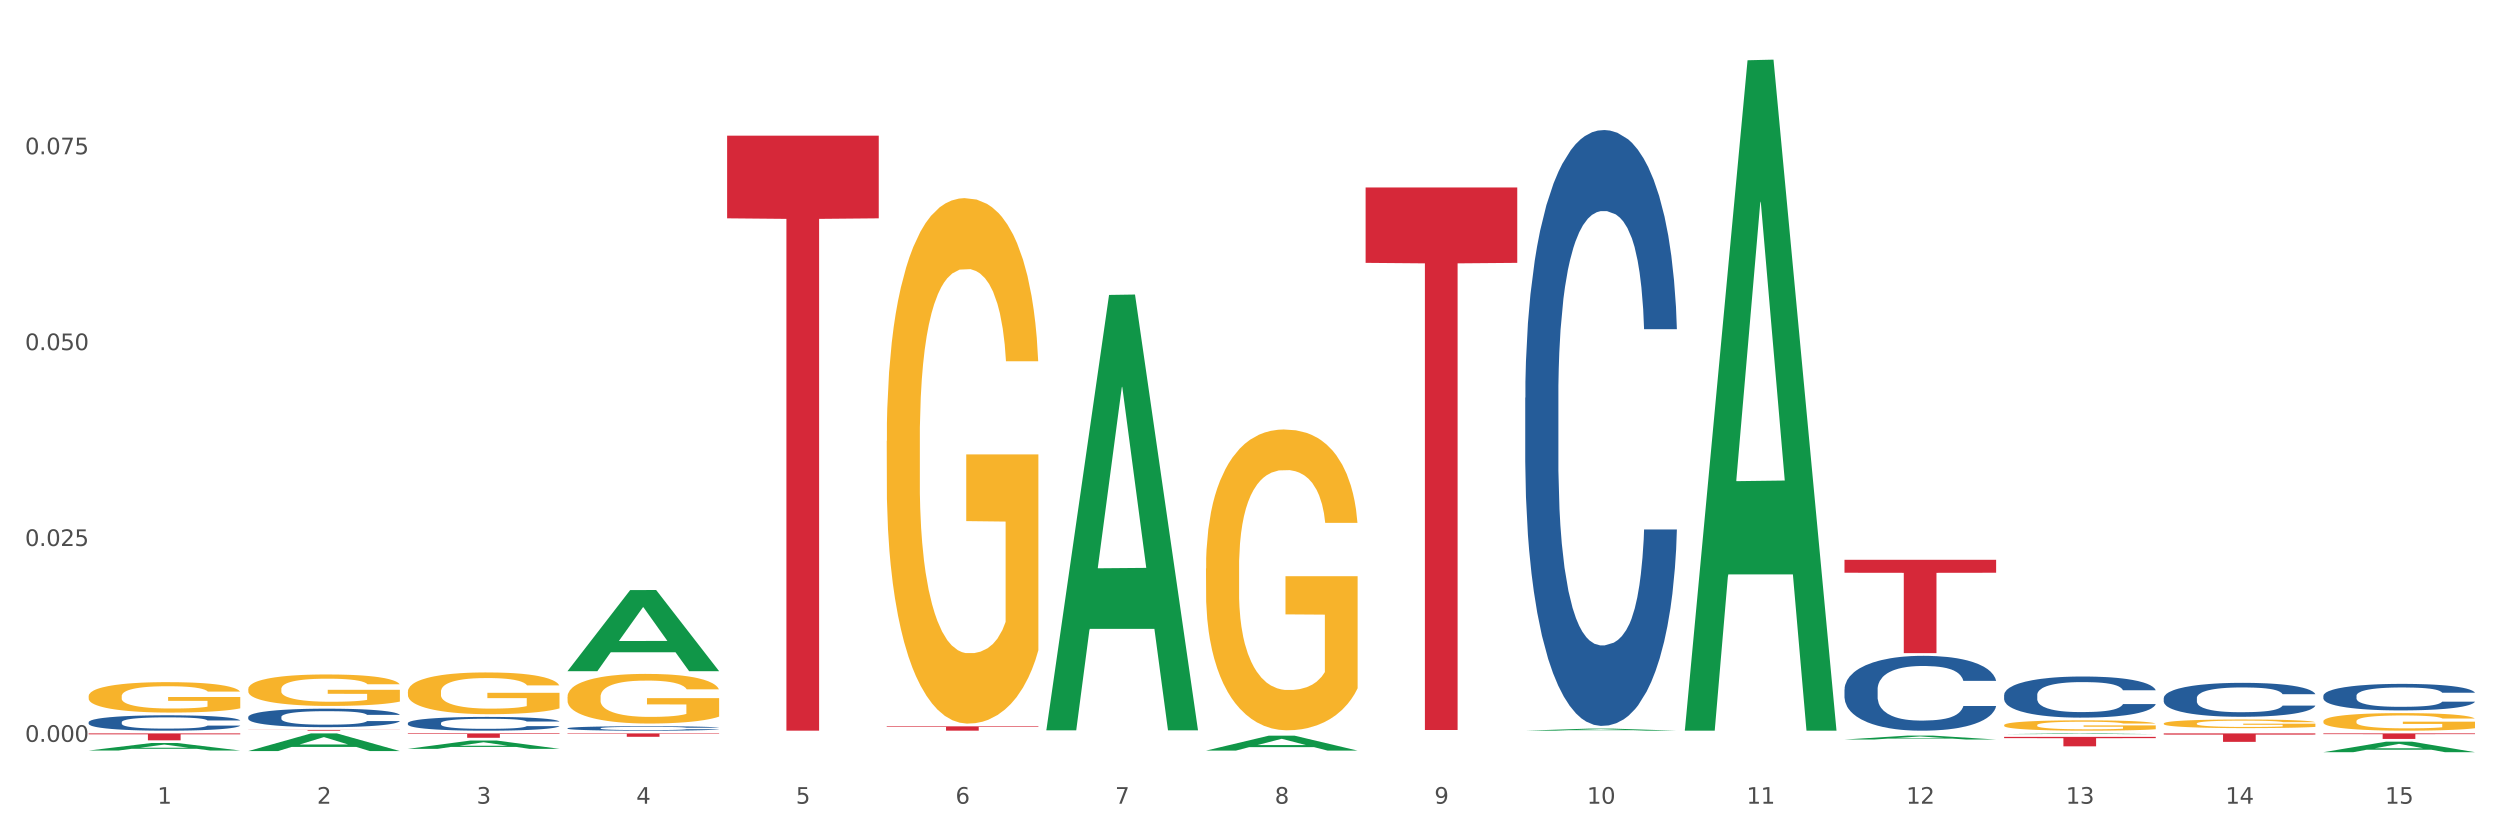 <?xml version="1.0" encoding="utf-8" standalone="no"?>
<!DOCTYPE svg PUBLIC "-//W3C//DTD SVG 1.1//EN"
  "http://www.w3.org/Graphics/SVG/1.1/DTD/svg11.dtd">
<svg xmlns:xlink="http://www.w3.org/1999/xlink" width="1080pt" height="360pt" viewBox="0 0 1080 360" xmlns="http://www.w3.org/2000/svg" version="1.1">
 <rect x="0" y="0" width="1080" height="360" fill="#333333" stroke="none"/>
 <defs>
  <style type="text/css">*{stroke-linejoin: round; stroke-linecap: butt}</style>
 </defs>
 <g id="figure_1">
  <g id="patch_1">
   <path d="M 0 360 
L 1080 360 
L 1080 0 
L 0 0 
z
" style="fill: #ffffff; stroke: #ffffff; stroke-linejoin: miter"/>
  </g>
  <g id="axes_1">
   <g id="matplotlib.axis_1">
    <g id="xtick_1">
     <g id="text_1">
      <!-- 1 -->
      <g style="fill: #4d4d4d" transform="translate(67.984 347.204) scale(0.096 -0.096)">
       <defs>
        <path id="DejaVuSans-31" d="M 794 531 
L 1825 531 
L 1825 4091 
L 703 3866 
L 703 4441 
L 1819 4666 
L 2450 4666 
L 2450 531 
L 3481 531 
L 3481 0 
L 794 0 
L 794 531 
z
" transform="scale(0.016)"/>
       </defs>
       <use xlink:href="#DejaVuSans-31"/>
      </g>
     </g>
    </g>
    <g id="xtick_2">
     <g id="text_2">
      <!-- 2 -->
      <g style="fill: #4d4d4d" transform="translate(136.942 347.204) scale(0.096 -0.096)">
       <defs>
        <path id="DejaVuSans-32" d="M 1228 531 
L 3431 531 
L 3431 0 
L 469 0 
L 469 531 
Q 828 903 1448 1529 
Q 2069 2156 2228 2338 
Q 2531 2678 2651 2914 
Q 2772 3150 2772 3378 
Q 2772 3750 2511 3984 
Q 2250 4219 1831 4219 
Q 1534 4219 1204 4116 
Q 875 4013 500 3803 
L 500 4441 
Q 881 4594 1212 4672 
Q 1544 4750 1819 4750 
Q 2544 4750 2975 4387 
Q 3406 4025 3406 3419 
Q 3406 3131 3298 2873 
Q 3191 2616 2906 2266 
Q 2828 2175 2409 1742 
Q 1991 1309 1228 531 
z
" transform="scale(0.016)"/>
       </defs>
       <use xlink:href="#DejaVuSans-32"/>
      </g>
     </g>
    </g>
    <g id="xtick_3">
     <g id="text_3">
      <!-- 3 -->
      <g style="fill: #4d4d4d" transform="translate(205.899 347.204) scale(0.096 -0.096)">
       <defs>
        <path id="DejaVuSans-33" d="M 2597 2516 
Q 3050 2419 3304 2112 
Q 3559 1806 3559 1356 
Q 3559 666 3084 287 
Q 2609 -91 1734 -91 
Q 1441 -91 1130 -33 
Q 819 25 488 141 
L 488 750 
Q 750 597 1062 519 
Q 1375 441 1716 441 
Q 2309 441 2620 675 
Q 2931 909 2931 1356 
Q 2931 1769 2642 2001 
Q 2353 2234 1838 2234 
L 1294 2234 
L 1294 2753 
L 1863 2753 
Q 2328 2753 2575 2939 
Q 2822 3125 2822 3475 
Q 2822 3834 2567 4026 
Q 2313 4219 1838 4219 
Q 1578 4219 1281 4162 
Q 984 4106 628 3988 
L 628 4550 
Q 988 4650 1302 4700 
Q 1616 4750 1894 4750 
Q 2613 4750 3031 4423 
Q 3450 4097 3450 3541 
Q 3450 3153 3228 2886 
Q 3006 2619 2597 2516 
z
" transform="scale(0.016)"/>
       </defs>
       <use xlink:href="#DejaVuSans-33"/>
      </g>
     </g>
    </g>
    <g id="xtick_4">
     <g id="text_4">
      <!-- 4 -->
      <g style="fill: #4d4d4d" transform="translate(274.857 347.204) scale(0.096 -0.096)">
       <defs>
        <path id="DejaVuSans-34" d="M 2419 4116 
L 825 1625 
L 2419 1625 
L 2419 4116 
z
M 2253 4666 
L 3047 4666 
L 3047 1625 
L 3713 1625 
L 3713 1100 
L 3047 1100 
L 3047 0 
L 2419 0 
L 2419 1100 
L 313 1100 
L 313 1709 
L 2253 4666 
z
" transform="scale(0.016)"/>
       </defs>
       <use xlink:href="#DejaVuSans-34"/>
      </g>
     </g>
    </g>
    <g id="xtick_5">
     <g id="text_5">
      <!-- 5 -->
      <g style="fill: #4d4d4d" transform="translate(343.815 347.204) scale(0.096 -0.096)">
       <defs>
        <path id="DejaVuSans-35" d="M 691 4666 
L 3169 4666 
L 3169 4134 
L 1269 4134 
L 1269 2991 
Q 1406 3038 1543 3061 
Q 1681 3084 1819 3084 
Q 2600 3084 3056 2656 
Q 3513 2228 3513 1497 
Q 3513 744 3044 326 
Q 2575 -91 1722 -91 
Q 1428 -91 1123 -41 
Q 819 9 494 109 
L 494 744 
Q 775 591 1075 516 
Q 1375 441 1709 441 
Q 2250 441 2565 725 
Q 2881 1009 2881 1497 
Q 2881 1984 2565 2268 
Q 2250 2553 1709 2553 
Q 1456 2553 1204 2497 
Q 953 2441 691 2322 
L 691 4666 
z
" transform="scale(0.016)"/>
       </defs>
       <use xlink:href="#DejaVuSans-35"/>
      </g>
     </g>
    </g>
    <g id="xtick_6">
     <g id="text_6">
      <!-- 6 -->
      <g style="fill: #4d4d4d" transform="translate(412.772 347.204) scale(0.096 -0.096)">
       <defs>
        <path id="DejaVuSans-36" d="M 2113 2584 
Q 1688 2584 1439 2293 
Q 1191 2003 1191 1497 
Q 1191 994 1439 701 
Q 1688 409 2113 409 
Q 2538 409 2786 701 
Q 3034 994 3034 1497 
Q 3034 2003 2786 2293 
Q 2538 2584 2113 2584 
z
M 3366 4563 
L 3366 3988 
Q 3128 4100 2886 4159 
Q 2644 4219 2406 4219 
Q 1781 4219 1451 3797 
Q 1122 3375 1075 2522 
Q 1259 2794 1537 2939 
Q 1816 3084 2150 3084 
Q 2853 3084 3261 2657 
Q 3669 2231 3669 1497 
Q 3669 778 3244 343 
Q 2819 -91 2113 -91 
Q 1303 -91 875 529 
Q 447 1150 447 2328 
Q 447 3434 972 4092 
Q 1497 4750 2381 4750 
Q 2619 4750 2861 4703 
Q 3103 4656 3366 4563 
z
" transform="scale(0.016)"/>
       </defs>
       <use xlink:href="#DejaVuSans-36"/>
      </g>
     </g>
    </g>
    <g id="xtick_7">
     <g id="text_7">
      <!-- 7 -->
      <g style="fill: #4d4d4d" transform="translate(481.73 347.204) scale(0.096 -0.096)">
       <defs>
        <path id="DejaVuSans-37" d="M 525 4666 
L 3525 4666 
L 3525 4397 
L 1831 0 
L 1172 0 
L 2766 4134 
L 525 4134 
L 525 4666 
z
" transform="scale(0.016)"/>
       </defs>
       <use xlink:href="#DejaVuSans-37"/>
      </g>
     </g>
    </g>
    <g id="xtick_8">
     <g id="text_8">
      <!-- 8 -->
      <g style="fill: #4d4d4d" transform="translate(550.688 347.204) scale(0.096 -0.096)">
       <defs>
        <path id="DejaVuSans-38" d="M 2034 2216 
Q 1584 2216 1326 1975 
Q 1069 1734 1069 1313 
Q 1069 891 1326 650 
Q 1584 409 2034 409 
Q 2484 409 2743 651 
Q 3003 894 3003 1313 
Q 3003 1734 2745 1975 
Q 2488 2216 2034 2216 
z
M 1403 2484 
Q 997 2584 770 2862 
Q 544 3141 544 3541 
Q 544 4100 942 4425 
Q 1341 4750 2034 4750 
Q 2731 4750 3128 4425 
Q 3525 4100 3525 3541 
Q 3525 3141 3298 2862 
Q 3072 2584 2669 2484 
Q 3125 2378 3379 2068 
Q 3634 1759 3634 1313 
Q 3634 634 3220 271 
Q 2806 -91 2034 -91 
Q 1263 -91 848 271 
Q 434 634 434 1313 
Q 434 1759 690 2068 
Q 947 2378 1403 2484 
z
M 1172 3481 
Q 1172 3119 1398 2916 
Q 1625 2713 2034 2713 
Q 2441 2713 2670 2916 
Q 2900 3119 2900 3481 
Q 2900 3844 2670 4047 
Q 2441 4250 2034 4250 
Q 1625 4250 1398 4047 
Q 1172 3844 1172 3481 
z
" transform="scale(0.016)"/>
       </defs>
       <use xlink:href="#DejaVuSans-38"/>
      </g>
     </g>
    </g>
    <g id="xtick_9">
     <g id="text_9">
      <!-- 9 -->
      <g style="fill: #4d4d4d" transform="translate(619.645 347.204) scale(0.096 -0.096)">
       <defs>
        <path id="DejaVuSans-39" d="M 703 97 
L 703 672 
Q 941 559 1184 500 
Q 1428 441 1663 441 
Q 2288 441 2617 861 
Q 2947 1281 2994 2138 
Q 2813 1869 2534 1725 
Q 2256 1581 1919 1581 
Q 1219 1581 811 2004 
Q 403 2428 403 3163 
Q 403 3881 828 4315 
Q 1253 4750 1959 4750 
Q 2769 4750 3195 4129 
Q 3622 3509 3622 2328 
Q 3622 1225 3098 567 
Q 2575 -91 1691 -91 
Q 1453 -91 1209 -44 
Q 966 3 703 97 
z
M 1959 2075 
Q 2384 2075 2632 2365 
Q 2881 2656 2881 3163 
Q 2881 3666 2632 3958 
Q 2384 4250 1959 4250 
Q 1534 4250 1286 3958 
Q 1038 3666 1038 3163 
Q 1038 2656 1286 2365 
Q 1534 2075 1959 2075 
z
" transform="scale(0.016)"/>
       </defs>
       <use xlink:href="#DejaVuSans-39"/>
      </g>
     </g>
    </g>
    <g id="xtick_10">
     <g id="text_10">
      <!-- 10 -->
      <g style="fill: #4d4d4d" transform="translate(685.549 347.204) scale(0.096 -0.096)">
       <defs>
        <path id="DejaVuSans-30" d="M 2034 4250 
Q 1547 4250 1301 3770 
Q 1056 3291 1056 2328 
Q 1056 1369 1301 889 
Q 1547 409 2034 409 
Q 2525 409 2770 889 
Q 3016 1369 3016 2328 
Q 3016 3291 2770 3770 
Q 2525 4250 2034 4250 
z
M 2034 4750 
Q 2819 4750 3233 4129 
Q 3647 3509 3647 2328 
Q 3647 1150 3233 529 
Q 2819 -91 2034 -91 
Q 1250 -91 836 529 
Q 422 1150 422 2328 
Q 422 3509 836 4129 
Q 1250 4750 2034 4750 
z
" transform="scale(0.016)"/>
       </defs>
       <use xlink:href="#DejaVuSans-31"/>
       <use xlink:href="#DejaVuSans-30" transform="translate(63.623 0)"/>
      </g>
     </g>
    </g>
    <g id="xtick_11">
     <g id="text_11">
      <!-- 11 -->
      <g style="fill: #4d4d4d" transform="translate(754.506 347.204) scale(0.096 -0.096)">
       <use xlink:href="#DejaVuSans-31"/>
       <use xlink:href="#DejaVuSans-31" transform="translate(63.623 0)"/>
      </g>
     </g>
    </g>
    <g id="xtick_12">
     <g id="text_12">
      <!-- 12 -->
      <g style="fill: #4d4d4d" transform="translate(823.464 347.204) scale(0.096 -0.096)">
       <use xlink:href="#DejaVuSans-31"/>
       <use xlink:href="#DejaVuSans-32" transform="translate(63.623 0)"/>
      </g>
     </g>
    </g>
    <g id="xtick_13">
     <g id="text_13">
      <!-- 13 -->
      <g style="fill: #4d4d4d" transform="translate(892.422 347.204) scale(0.096 -0.096)">
       <use xlink:href="#DejaVuSans-31"/>
       <use xlink:href="#DejaVuSans-33" transform="translate(63.623 0)"/>
      </g>
     </g>
    </g>
    <g id="xtick_14">
     <g id="text_14">
      <!-- 14 -->
      <g style="fill: #4d4d4d" transform="translate(961.379 347.204) scale(0.096 -0.096)">
       <use xlink:href="#DejaVuSans-31"/>
       <use xlink:href="#DejaVuSans-34" transform="translate(63.623 0)"/>
      </g>
     </g>
    </g>
    <g id="xtick_15">
     <g id="text_15">
      <!-- 15 -->
      <g style="fill: #4d4d4d" transform="translate(1030.337 347.204) scale(0.096 -0.096)">
       <use xlink:href="#DejaVuSans-31"/>
       <use xlink:href="#DejaVuSans-35" transform="translate(63.623 0)"/>
      </g>
     </g>
    </g>
    <g id="xtick_16"/>
    <g id="xtick_17"/>
    <g id="xtick_18"/>
    <g id="xtick_19"/>
    <g id="xtick_20"/>
    <g id="xtick_21"/>
    <g id="xtick_22"/>
    <g id="xtick_23"/>
    <g id="xtick_24"/>
    <g id="xtick_25"/>
    <g id="xtick_26"/>
    <g id="xtick_27"/>
    <g id="xtick_28"/>
    <g id="xtick_29"/>
   </g>
   <g id="matplotlib.axis_2">
    <g id="ytick_1">
     <g id="text_16">
      <!-- 0.000 -->
      <g style="fill: #4d4d4d" transform="translate(10.8 320.472) scale(0.096 -0.096)">
       <defs>
        <path id="DejaVuSans-2e" d="M 684 794 
L 1344 794 
L 1344 0 
L 684 0 
L 684 794 
z
" transform="scale(0.016)"/>
       </defs>
       <use xlink:href="#DejaVuSans-30"/>
       <use xlink:href="#DejaVuSans-2e" transform="translate(63.623 0)"/>
       <use xlink:href="#DejaVuSans-30" transform="translate(95.41 0)"/>
       <use xlink:href="#DejaVuSans-30" transform="translate(159.033 0)"/>
       <use xlink:href="#DejaVuSans-30" transform="translate(222.656 0)"/>
      </g>
     </g>
    </g>
    <g id="ytick_2">
     <g id="text_17">
      <!-- 0.025 -->
      <g style="fill: #4d4d4d" transform="translate(10.8 235.864) scale(0.096 -0.096)">
       <use xlink:href="#DejaVuSans-30"/>
       <use xlink:href="#DejaVuSans-2e" transform="translate(63.623 0)"/>
       <use xlink:href="#DejaVuSans-30" transform="translate(95.41 0)"/>
       <use xlink:href="#DejaVuSans-32" transform="translate(159.033 0)"/>
       <use xlink:href="#DejaVuSans-35" transform="translate(222.656 0)"/>
      </g>
     </g>
    </g>
    <g id="ytick_3">
     <g id="text_18">
      <!-- 0.050 -->
      <g style="fill: #4d4d4d" transform="translate(10.8 151.256) scale(0.096 -0.096)">
       <use xlink:href="#DejaVuSans-30"/>
       <use xlink:href="#DejaVuSans-2e" transform="translate(63.623 0)"/>
       <use xlink:href="#DejaVuSans-30" transform="translate(95.41 0)"/>
       <use xlink:href="#DejaVuSans-35" transform="translate(159.033 0)"/>
       <use xlink:href="#DejaVuSans-30" transform="translate(222.656 0)"/>
      </g>
     </g>
    </g>
    <g id="ytick_4">
     <g id="text_19">
      <!-- 0.075 -->
      <g style="fill: #4d4d4d" transform="translate(10.8 66.648) scale(0.096 -0.096)">
       <use xlink:href="#DejaVuSans-30"/>
       <use xlink:href="#DejaVuSans-2e" transform="translate(63.623 0)"/>
       <use xlink:href="#DejaVuSans-30" transform="translate(95.41 0)"/>
       <use xlink:href="#DejaVuSans-37" transform="translate(159.033 0)"/>
       <use xlink:href="#DejaVuSans-35" transform="translate(222.656 0)"/>
      </g>
     </g>
    </g>
    <g id="ytick_5"/>
    <g id="ytick_6"/>
    <g id="ytick_7"/>
    <g id="ytick_8"/>
   </g>
   <g id="PolyCollection_1">
    <path d="M 38.283 324.225 
L 38.351 324.222 
L 65.365 320.977 
L 76.576 320.974 
L 103.793 324.231 
L 90.826 324.231 
L 84.95 323.472 
L 57.058 323.472 
L 56.855 323.485 
L 51.182 324.231 
L 38.283 324.231 
L 38.283 324.225 
L 60.57 323.02 
L 81.438 323.017 
L 71.105 321.668 
L 70.97 321.662 
L 70.835 321.671 
L 60.502 323.017 
L 60.57 323.02 
L 38.283 324.225 
z
" clip-path="url(#p18d61ad219)" style="fill: #109648"/>
    <path d="M 107.241 324.453 
L 107.308 324.446 
L 134.323 316.831 
L 145.533 316.824 
L 172.75 324.467 
L 159.784 324.467 
L 153.908 322.688 
L 126.016 322.688 
L 125.813 322.716 
L 120.14 324.467 
L 107.241 324.467 
L 107.241 324.453 
L 129.527 321.625 
L 150.396 321.618 
L 140.063 318.453 
L 139.928 318.439 
L 139.793 318.461 
L 129.46 321.618 
L 129.527 321.625 
L 107.241 324.453 
z
" clip-path="url(#p18d61ad219)" style="fill: #109648"/>
    <path d="M 176.198 323.496 
L 176.266 323.493 
L 203.28 319.905 
L 214.491 319.902 
L 241.708 323.503 
L 228.741 323.503 
L 222.866 322.664 
L 194.973 322.664 
L 194.771 322.678 
L 189.098 323.503 
L 176.198 323.503 
L 176.198 323.496 
L 198.485 322.164 
L 219.354 322.161 
L 209.021 320.669 
L 208.886 320.663 
L 208.751 320.673 
L 198.418 322.161 
L 198.485 322.164 
L 176.198 323.496 
z
" clip-path="url(#p18d61ad219)" style="fill: #109648"/>
    <path d="M 245.156 289.892 
L 245.224 289.859 
L 272.238 254.915 
L 283.449 254.882 
L 310.666 289.958 
L 297.699 289.958 
L 291.823 281.79 
L 263.931 281.79 
L 263.728 281.922 
L 258.055 289.958 
L 245.156 289.958 
L 245.156 289.892 
L 267.443 276.916 
L 288.311 276.883 
L 277.978 262.358 
L 277.843 262.292 
L 277.708 262.391 
L 267.375 276.883 
L 267.443 276.916 
L 245.156 289.892 
z
" clip-path="url(#p18d61ad219)" style="fill: #109648"/>
    <path d="M 452.029 315.149 
L 452.096 314.972 
L 479.111 127.411 
L 490.322 127.235 
L 517.539 315.502 
L 504.572 315.502 
L 498.696 271.661 
L 470.804 271.661 
L 470.601 272.369 
L 464.928 315.502 
L 452.029 315.502 
L 452.029 315.149 
L 474.316 245.498 
L 495.184 245.322 
L 484.851 167.363 
L 484.716 167.009 
L 484.581 167.54 
L 474.248 245.322 
L 474.316 245.498 
L 452.029 315.149 
z
" clip-path="url(#p18d61ad219)" style="fill: #109648"/>
    <path d="M 38.283 316.824 
L 103.793 316.824 
L 103.793 317.239 
L 78.024 317.242 
L 78.024 319.81 
L 63.897 319.81 
L 63.897 317.242 
L 38.283 317.239 
L 38.283 316.827 
L 38.283 316.824 
z
" clip-path="url(#p18d61ad219)" style="fill: #d62839"/>
    <path d="M 107.241 315.31 
L 172.75 315.31 
L 172.75 315.359 
L 146.981 315.359 
L 146.981 315.66 
L 132.855 315.66 
L 132.855 315.359 
L 107.241 315.359 
L 107.241 315.31 
L 107.241 315.31 
z
" clip-path="url(#p18d61ad219)" style="fill: #d62839"/>
    <path d="M 176.198 316.824 
L 241.708 316.824 
L 241.708 317.09 
L 215.939 317.092 
L 215.939 318.738 
L 201.812 318.738 
L 201.812 317.092 
L 176.198 317.09 
L 176.198 316.826 
L 176.198 316.824 
z
" clip-path="url(#p18d61ad219)" style="fill: #d62839"/>
    <path d="M 865.775 317.151 
L 865.842 317.15 
L 892.857 316.825 
L 904.068 316.824 
L 931.285 317.151 
L 918.318 317.151 
L 912.442 317.075 
L 884.55 317.075 
L 884.347 317.076 
L 878.674 317.151 
L 865.775 317.151 
L 865.775 317.151 
L 888.062 317.03 
L 908.93 317.029 
L 898.597 316.894 
L 898.462 316.893 
L 898.327 316.894 
L 887.994 317.029 
L 888.062 317.03 
L 865.775 317.151 
z
" clip-path="url(#p18d61ad219)" style="fill: #109648"/>
    <path d="M 658.902 315.655 
L 658.969 315.654 
L 685.984 314.77 
L 697.195 314.769 
L 724.412 315.656 
L 711.445 315.656 
L 705.569 315.45 
L 677.677 315.45 
L 677.474 315.453 
L 671.801 315.656 
L 658.902 315.656 
L 658.902 315.655 
L 681.189 315.327 
L 702.057 315.326 
L 691.724 314.958 
L 691.589 314.957 
L 691.454 314.959 
L 681.121 315.326 
L 681.189 315.327 
L 658.902 315.655 
z
" clip-path="url(#p18d61ad219)" style="fill: #109648"/>
    <path d="M 727.86 315.107 
L 727.927 314.834 
L 754.941 26.032 
L 766.152 25.759 
L 793.369 315.651 
L 780.402 315.651 
L 774.527 248.146 
L 746.635 248.146 
L 746.432 249.235 
L 740.759 315.651 
L 727.86 315.651 
L 727.86 315.107 
L 750.146 207.86 
L 771.015 207.588 
L 760.682 87.549 
L 760.547 87.004 
L 760.412 87.821 
L 750.079 207.588 
L 750.146 207.86 
L 727.86 315.107 
z
" clip-path="url(#p18d61ad219)" style="fill: #109648"/>
    <path d="M 796.817 319.472 
L 796.885 319.47 
L 823.899 317.786 
L 835.11 317.784 
L 862.327 319.475 
L 849.36 319.475 
L 843.485 319.081 
L 815.592 319.081 
L 815.39 319.088 
L 809.717 319.475 
L 796.817 319.475 
L 796.817 319.472 
L 819.104 318.846 
L 839.973 318.845 
L 829.64 318.145 
L 829.505 318.142 
L 829.37 318.146 
L 819.037 318.845 
L 819.104 318.846 
L 796.817 319.472 
z
" clip-path="url(#p18d61ad219)" style="fill: #109648"/>
    <path d="M 1003.69 324.941 
L 1003.758 324.937 
L 1030.772 320.402 
L 1041.983 320.397 
L 1069.2 324.95 
L 1056.233 324.95 
L 1050.357 323.889 
L 1022.465 323.889 
L 1022.263 323.907 
L 1016.59 324.95 
L 1003.69 324.95 
L 1003.69 324.941 
L 1025.977 323.257 
L 1046.846 323.253 
L 1036.513 321.368 
L 1036.378 321.359 
L 1036.243 321.372 
L 1025.91 323.253 
L 1025.977 323.257 
L 1003.69 324.941 
z
" clip-path="url(#p18d61ad219)" style="fill: #109648"/>
    <path d="M 520.987 324.254 
L 521.054 324.248 
L 548.068 317.821 
L 559.279 317.815 
L 586.496 324.266 
L 573.53 324.266 
L 567.654 322.764 
L 539.762 322.764 
L 539.559 322.788 
L 533.886 324.266 
L 520.987 324.266 
L 520.987 324.254 
L 543.273 321.867 
L 564.142 321.861 
L 553.809 319.19 
L 553.674 319.178 
L 553.539 319.196 
L 543.206 321.861 
L 543.273 321.867 
L 520.987 324.254 
z
" clip-path="url(#p18d61ad219)" style="fill: #109648"/>
    <path d="M 245.156 316.824 
L 310.666 316.824 
L 310.666 317.028 
L 284.897 317.03 
L 284.897 318.292 
L 270.77 318.292 
L 270.77 317.03 
L 245.156 317.028 
L 245.156 316.826 
L 245.156 316.824 
z
" clip-path="url(#p18d61ad219)" style="fill: #d62839"/>
    <path d="M 314.114 58.596 
L 379.623 58.596 
L 379.623 94.318 
L 353.854 94.559 
L 353.854 315.647 
L 339.728 315.647 
L 339.728 94.559 
L 314.114 94.318 
L 314.114 58.837 
L 314.114 58.596 
z
" clip-path="url(#p18d61ad219)" style="fill: #d62839"/>
    <path d="M 38.283 300.763 
L 38.36 300.751 
L 38.36 300.318 
L 38.515 299.946 
L 39.288 299.045 
L 40.449 298.3 
L 41.299 297.904 
L 42.15 297.58 
L 43.156 297.256 
L 44.393 296.919 
L 46.636 296.427 
L 48.028 296.175 
L 49.73 295.91 
L 52.824 295.526 
L 55.066 295.31 
L 57.387 295.13 
L 61.177 294.913 
L 63.652 294.817 
L 66.281 294.745 
L 69.452 294.697 
L 71.85 294.685 
L 77.109 294.721 
L 81.595 294.829 
L 83.761 294.913 
L 86.545 295.058 
L 88.015 295.154 
L 90.412 295.346 
L 92.887 295.598 
L 94.589 295.814 
L 97.141 296.223 
L 99.075 296.631 
L 100.854 297.135 
L 101.782 297.484 
L 102.478 297.808 
L 103.097 298.18 
L 103.715 298.769 
L 89.794 298.769 
L 89.252 298.349 
L 88.401 297.952 
L 87.164 297.568 
L 86.081 297.328 
L 84.225 297.027 
L 82.523 296.835 
L 80.744 296.691 
L 78.579 296.571 
L 76.877 296.511 
L 74.48 296.463 
L 69.762 296.475 
L 66.591 296.571 
L 64.425 296.691 
L 63.033 296.799 
L 61.795 296.919 
L 60.403 297.087 
L 58.779 297.34 
L 57.619 297.568 
L 56.459 297.856 
L 55.531 298.144 
L 54.68 298.481 
L 53.984 298.841 
L 53.442 299.213 
L 52.978 299.67 
L 52.592 300.426 
L 52.592 302.072 
L 52.746 302.444 
L 53.133 302.937 
L 53.597 303.309 
L 54.37 303.753 
L 55.066 304.054 
L 56.381 304.486 
L 57.851 304.846 
L 59.011 305.075 
L 60.171 305.267 
L 62.182 305.531 
L 64.425 305.747 
L 66.359 305.879 
L 68.988 305.999 
L 70.767 306.047 
L 72.314 306.071 
L 76.104 306.071 
L 78.811 306.035 
L 81.827 305.951 
L 84.148 305.843 
L 86.081 305.711 
L 88.247 305.495 
L 89.639 305.291 
L 89.639 302.781 
L 72.623 302.768 
L 72.623 301.099 
L 103.793 301.099 
L 103.793 305.999 
L 102.478 306.252 
L 101.008 306.48 
L 99.462 306.684 
L 97.141 306.936 
L 94.357 307.176 
L 91.882 307.345 
L 89.252 307.489 
L 86.159 307.621 
L 82.137 307.741 
L 79.662 307.789 
L 76.568 307.825 
L 72.933 307.837 
L 69.762 307.813 
L 66.668 307.753 
L 63.42 307.645 
L 60.248 307.489 
L 57.851 307.333 
L 55.453 307.14 
L 52.901 306.888 
L 50.89 306.648 
L 49.343 306.432 
L 47.642 306.156 
L 45.785 305.795 
L 44.393 305.471 
L 43.156 305.135 
L 41.841 304.702 
L 40.913 304.33 
L 39.985 303.861 
L 39.443 303.513 
L 38.824 302.973 
L 38.36 302.216 
L 38.283 300.763 
z
" clip-path="url(#p18d61ad219)" style="fill: #f7b32b"/>
    <path d="M 107.241 297.655 
L 107.318 297.643 
L 107.318 297.195 
L 107.473 296.81 
L 108.246 295.878 
L 109.406 295.107 
L 110.257 294.697 
L 111.108 294.361 
L 112.113 294.026 
L 113.351 293.678 
L 115.594 293.168 
L 116.986 292.907 
L 118.687 292.633 
L 121.781 292.236 
L 124.024 292.012 
L 126.344 291.825 
L 130.134 291.602 
L 132.609 291.502 
L 135.239 291.428 
L 138.41 291.378 
L 140.808 291.365 
L 146.067 291.403 
L 150.553 291.515 
L 152.719 291.602 
L 155.503 291.751 
L 156.972 291.85 
L 159.37 292.049 
L 161.845 292.31 
L 163.547 292.534 
L 166.099 292.957 
L 168.032 293.379 
L 169.811 293.901 
L 170.74 294.262 
L 171.436 294.597 
L 172.054 294.983 
L 172.673 295.592 
L 158.751 295.592 
L 158.21 295.157 
L 157.359 294.747 
L 156.122 294.349 
L 155.039 294.1 
L 153.183 293.789 
L 151.481 293.591 
L 149.702 293.441 
L 147.537 293.317 
L 145.835 293.255 
L 143.437 293.205 
L 138.719 293.218 
L 135.548 293.317 
L 133.383 293.441 
L 131.991 293.553 
L 130.753 293.678 
L 129.361 293.852 
L 127.737 294.113 
L 126.576 294.349 
L 125.416 294.647 
L 124.488 294.945 
L 123.637 295.294 
L 122.941 295.666 
L 122.4 296.052 
L 121.936 296.524 
L 121.549 297.307 
L 121.549 299.01 
L 121.704 299.396 
L 122.091 299.905 
L 122.555 300.291 
L 123.328 300.751 
L 124.024 301.062 
L 125.339 301.509 
L 126.809 301.882 
L 127.969 302.118 
L 129.129 302.317 
L 131.14 302.591 
L 133.383 302.814 
L 135.316 302.951 
L 137.946 303.075 
L 139.725 303.125 
L 141.272 303.15 
L 145.062 303.15 
L 147.769 303.113 
L 150.785 303.026 
L 153.105 302.914 
L 155.039 302.777 
L 157.204 302.553 
L 158.597 302.342 
L 158.597 299.744 
L 141.581 299.731 
L 141.581 298.003 
L 172.75 298.003 
L 172.75 303.075 
L 171.436 303.336 
L 169.966 303.573 
L 168.419 303.784 
L 166.099 304.045 
L 163.315 304.294 
L 160.84 304.468 
L 158.21 304.617 
L 155.116 304.754 
L 151.094 304.878 
L 148.619 304.928 
L 145.526 304.965 
L 141.89 304.977 
L 138.719 304.952 
L 135.626 304.89 
L 132.377 304.778 
L 129.206 304.617 
L 126.809 304.455 
L 124.411 304.256 
L 121.859 303.995 
L 119.848 303.747 
L 118.301 303.523 
L 116.599 303.237 
L 114.743 302.864 
L 113.351 302.528 
L 112.113 302.18 
L 110.798 301.733 
L 109.87 301.347 
L 108.942 300.863 
L 108.401 300.502 
L 107.782 299.943 
L 107.318 299.16 
L 107.241 297.655 
z
" clip-path="url(#p18d61ad219)" style="fill: #f7b32b"/>
    <path d="M 176.198 298.828 
L 176.276 298.811 
L 176.276 298.218 
L 176.43 297.707 
L 177.204 296.471 
L 178.364 295.449 
L 179.215 294.905 
L 180.065 294.46 
L 181.071 294.015 
L 182.308 293.554 
L 184.551 292.878 
L 185.944 292.532 
L 187.645 292.17 
L 190.739 291.642 
L 192.982 291.345 
L 195.302 291.098 
L 199.092 290.802 
L 201.567 290.67 
L 204.197 290.571 
L 207.368 290.505 
L 209.765 290.488 
L 215.025 290.538 
L 219.511 290.686 
L 221.676 290.802 
L 224.461 290.999 
L 225.93 291.131 
L 228.328 291.395 
L 230.803 291.741 
L 232.504 292.038 
L 235.057 292.598 
L 236.99 293.158 
L 238.769 293.851 
L 239.697 294.329 
L 240.393 294.774 
L 241.012 295.284 
L 241.631 296.092 
L 227.709 296.092 
L 227.168 295.515 
L 226.317 294.971 
L 225.079 294.444 
L 223.996 294.114 
L 222.14 293.702 
L 220.439 293.439 
L 218.66 293.241 
L 216.494 293.076 
L 214.793 292.994 
L 212.395 292.928 
L 207.677 292.944 
L 204.506 293.076 
L 202.34 293.241 
L 200.948 293.389 
L 199.711 293.554 
L 198.319 293.785 
L 196.694 294.131 
L 195.534 294.444 
L 194.374 294.839 
L 193.446 295.235 
L 192.595 295.696 
L 191.899 296.191 
L 191.358 296.702 
L 190.894 297.328 
L 190.507 298.366 
L 190.507 300.624 
L 190.662 301.135 
L 191.048 301.811 
L 191.512 302.322 
L 192.286 302.932 
L 192.982 303.344 
L 194.297 303.937 
L 195.766 304.431 
L 196.926 304.745 
L 198.086 305.008 
L 200.097 305.371 
L 202.34 305.668 
L 204.274 305.849 
L 206.904 306.014 
L 208.683 306.08 
L 210.229 306.112 
L 214.019 306.112 
L 216.726 306.063 
L 219.743 305.948 
L 222.063 305.799 
L 223.996 305.618 
L 226.162 305.321 
L 227.554 305.041 
L 227.554 301.597 
L 210.539 301.58 
L 210.539 299.289 
L 241.708 299.289 
L 241.708 306.014 
L 240.393 306.36 
L 238.924 306.673 
L 237.377 306.953 
L 235.057 307.299 
L 232.272 307.629 
L 229.797 307.859 
L 227.168 308.057 
L 224.074 308.239 
L 220.052 308.403 
L 217.577 308.469 
L 214.483 308.519 
L 210.848 308.535 
L 207.677 308.502 
L 204.583 308.42 
L 201.335 308.272 
L 198.164 308.057 
L 195.766 307.843 
L 193.369 307.579 
L 190.816 307.233 
L 188.805 306.904 
L 187.258 306.607 
L 185.557 306.228 
L 183.701 305.733 
L 182.308 305.288 
L 181.071 304.827 
L 179.756 304.234 
L 178.828 303.723 
L 177.9 303.08 
L 177.358 302.602 
L 176.74 301.86 
L 176.276 300.822 
L 176.198 298.828 
z
" clip-path="url(#p18d61ad219)" style="fill: #f7b32b"/>
    <path d="M 934.733 312.542 
L 934.81 312.538 
L 934.81 312.416 
L 934.965 312.31 
L 935.738 312.055 
L 936.898 311.844 
L 937.749 311.731 
L 938.6 311.639 
L 939.605 311.547 
L 940.843 311.452 
L 943.086 311.313 
L 944.478 311.241 
L 946.179 311.166 
L 949.273 311.057 
L 951.516 310.996 
L 953.836 310.945 
L 957.626 310.884 
L 960.101 310.856 
L 962.731 310.836 
L 965.902 310.822 
L 968.3 310.819 
L 973.559 310.829 
L 978.045 310.86 
L 980.21 310.884 
L 982.995 310.924 
L 984.464 310.952 
L 986.862 311.006 
L 989.337 311.078 
L 991.038 311.139 
L 993.591 311.255 
L 995.524 311.37 
L 997.303 311.513 
L 998.231 311.612 
L 998.928 311.704 
L 999.546 311.81 
L 1000.165 311.976 
L 986.243 311.976 
L 985.702 311.857 
L 984.851 311.745 
L 983.614 311.636 
L 982.531 311.568 
L 980.674 311.483 
L 978.973 311.428 
L 977.194 311.387 
L 975.028 311.353 
L 973.327 311.336 
L 970.929 311.323 
L 966.211 311.326 
L 963.04 311.353 
L 960.875 311.387 
L 959.482 311.418 
L 958.245 311.452 
L 956.853 311.5 
L 955.229 311.571 
L 954.068 311.636 
L 952.908 311.718 
L 951.98 311.799 
L 951.129 311.895 
L 950.433 311.997 
L 949.892 312.102 
L 949.428 312.232 
L 949.041 312.446 
L 949.041 312.913 
L 949.196 313.018 
L 949.582 313.158 
L 950.047 313.263 
L 950.82 313.389 
L 951.516 313.474 
L 952.831 313.597 
L 954.3 313.699 
L 955.461 313.764 
L 956.621 313.818 
L 958.632 313.893 
L 960.875 313.954 
L 962.808 313.992 
L 965.438 314.026 
L 967.217 314.04 
L 968.764 314.046 
L 972.553 314.046 
L 975.26 314.036 
L 978.277 314.012 
L 980.597 313.982 
L 982.531 313.944 
L 984.696 313.883 
L 986.089 313.825 
L 986.089 313.113 
L 969.073 313.11 
L 969.073 312.637 
L 1000.242 312.637 
L 1000.242 314.026 
L 998.928 314.097 
L 997.458 314.162 
L 995.911 314.22 
L 993.591 314.291 
L 990.806 314.36 
L 988.331 314.407 
L 985.702 314.448 
L 982.608 314.486 
L 978.586 314.52 
L 976.111 314.533 
L 973.017 314.543 
L 969.382 314.547 
L 966.211 314.54 
L 963.118 314.523 
L 959.869 314.492 
L 956.698 314.448 
L 954.3 314.404 
L 951.903 314.349 
L 949.35 314.278 
L 947.34 314.21 
L 945.793 314.148 
L 944.091 314.07 
L 942.235 313.968 
L 940.843 313.876 
L 939.605 313.781 
L 938.29 313.658 
L 937.362 313.553 
L 936.434 313.42 
L 935.893 313.321 
L 935.274 313.168 
L 934.81 312.953 
L 934.733 312.542 
z
" clip-path="url(#p18d61ad219)" style="fill: #f7b32b"/>
    <path d="M 383.071 190.491 
L 383.149 190.284 
L 383.149 182.82 
L 383.303 176.392 
L 384.077 160.843 
L 385.237 147.988 
L 386.088 141.147 
L 386.938 135.549 
L 387.944 129.951 
L 389.181 124.146 
L 391.424 115.645 
L 392.817 111.291 
L 394.518 106.73 
L 397.612 100.095 
L 399.855 96.363 
L 402.175 93.253 
L 405.965 89.522 
L 408.44 87.863 
L 411.07 86.619 
L 414.241 85.79 
L 416.638 85.582 
L 421.898 86.204 
L 426.384 88.07 
L 428.549 89.522 
L 431.334 92.01 
L 432.803 93.668 
L 435.201 96.985 
L 437.676 101.339 
L 439.377 105.071 
L 441.93 112.12 
L 443.863 119.17 
L 445.642 127.877 
L 446.57 133.89 
L 447.266 139.488 
L 447.885 145.915 
L 448.504 156.074 
L 434.582 156.074 
L 434.041 148.818 
L 433.19 141.976 
L 431.952 135.341 
L 430.869 131.195 
L 429.013 126.011 
L 427.312 122.694 
L 425.533 120.206 
L 423.367 118.133 
L 421.666 117.096 
L 419.268 116.267 
L 414.55 116.474 
L 411.379 118.133 
L 409.213 120.206 
L 407.821 122.072 
L 406.584 124.146 
L 405.191 127.048 
L 403.567 131.402 
L 402.407 135.341 
L 401.247 140.317 
L 400.319 145.293 
L 399.468 151.098 
L 398.772 157.318 
L 398.231 163.745 
L 397.767 171.624 
L 397.38 184.686 
L 397.38 213.09 
L 397.534 219.517 
L 397.921 228.017 
L 398.385 234.445 
L 399.159 242.116 
L 399.855 247.299 
L 401.17 254.763 
L 402.639 260.983 
L 403.799 264.922 
L 404.959 268.239 
L 406.97 272.8 
L 409.213 276.532 
L 411.147 278.813 
L 413.777 280.886 
L 415.555 281.716 
L 417.102 282.13 
L 420.892 282.13 
L 423.599 281.508 
L 426.616 280.057 
L 428.936 278.191 
L 430.869 275.91 
L 433.035 272.178 
L 434.427 268.654 
L 434.427 225.322 
L 417.412 225.115 
L 417.412 196.296 
L 448.581 196.296 
L 448.581 280.886 
L 447.266 285.24 
L 445.797 289.179 
L 444.25 292.704 
L 441.93 297.058 
L 439.145 301.205 
L 436.67 304.107 
L 434.041 306.595 
L 430.947 308.876 
L 426.925 310.949 
L 424.45 311.778 
L 421.356 312.4 
L 417.721 312.608 
L 414.55 312.193 
L 411.456 311.156 
L 408.208 309.29 
L 405.037 306.595 
L 402.639 303.9 
L 400.242 300.583 
L 397.689 296.229 
L 395.678 292.082 
L 394.131 288.35 
L 392.43 283.582 
L 390.574 277.362 
L 389.181 271.764 
L 387.944 265.959 
L 386.629 258.495 
L 385.701 252.068 
L 384.773 243.982 
L 384.231 237.969 
L 383.613 228.639 
L 383.149 215.578 
L 383.071 190.491 
z
" clip-path="url(#p18d61ad219)" style="fill: #f7b32b"/>
    <path d="M 245.156 301.033 
L 245.233 301.014 
L 245.233 300.309 
L 245.388 299.701 
L 246.161 298.232 
L 247.322 297.018 
L 248.172 296.372 
L 249.023 295.843 
L 250.029 295.314 
L 251.266 294.766 
L 253.509 293.963 
L 254.901 293.551 
L 256.603 293.12 
L 259.697 292.494 
L 261.939 292.141 
L 264.26 291.847 
L 268.05 291.495 
L 270.525 291.338 
L 273.154 291.22 
L 276.325 291.142 
L 278.723 291.122 
L 283.982 291.181 
L 288.468 291.357 
L 290.634 291.495 
L 293.418 291.73 
L 294.888 291.886 
L 297.285 292.2 
L 299.76 292.611 
L 301.462 292.964 
L 304.014 293.63 
L 305.948 294.296 
L 307.727 295.118 
L 308.655 295.686 
L 309.351 296.215 
L 309.97 296.822 
L 310.588 297.782 
L 296.667 297.782 
L 296.125 297.096 
L 295.274 296.45 
L 294.037 295.823 
L 292.954 295.432 
L 291.098 294.942 
L 289.396 294.628 
L 287.617 294.393 
L 285.452 294.198 
L 283.75 294.1 
L 281.353 294.021 
L 276.635 294.041 
L 273.464 294.198 
L 271.298 294.393 
L 269.906 294.57 
L 268.668 294.766 
L 267.276 295.04 
L 265.652 295.451 
L 264.492 295.823 
L 263.332 296.293 
L 262.404 296.763 
L 261.553 297.312 
L 260.857 297.899 
L 260.315 298.507 
L 259.851 299.251 
L 259.464 300.485 
L 259.464 303.168 
L 259.619 303.776 
L 260.006 304.579 
L 260.47 305.186 
L 261.243 305.911 
L 261.939 306.4 
L 263.254 307.105 
L 264.724 307.693 
L 265.884 308.065 
L 267.044 308.378 
L 269.055 308.809 
L 271.298 309.162 
L 273.232 309.377 
L 275.861 309.573 
L 277.64 309.652 
L 279.187 309.691 
L 282.977 309.691 
L 285.684 309.632 
L 288.7 309.495 
L 291.021 309.319 
L 292.954 309.103 
L 295.12 308.751 
L 296.512 308.418 
L 296.512 304.324 
L 279.496 304.304 
L 279.496 301.582 
L 310.666 301.582 
L 310.666 309.573 
L 309.351 309.985 
L 307.881 310.357 
L 306.335 310.69 
L 304.014 311.101 
L 301.23 311.493 
L 298.755 311.767 
L 296.125 312.002 
L 293.031 312.217 
L 289.01 312.413 
L 286.535 312.492 
L 283.441 312.55 
L 279.806 312.57 
L 276.635 312.531 
L 273.541 312.433 
L 270.293 312.257 
L 267.121 312.002 
L 264.724 311.747 
L 262.326 311.434 
L 259.774 311.023 
L 257.763 310.631 
L 256.216 310.278 
L 254.515 309.828 
L 252.658 309.24 
L 251.266 308.711 
L 250.029 308.163 
L 248.714 307.458 
L 247.786 306.851 
L 246.858 306.087 
L 246.316 305.519 
L 245.697 304.637 
L 245.233 303.403 
L 245.156 301.033 
z
" clip-path="url(#p18d61ad219)" style="fill: #f7b32b"/>
    <path d="M 865.775 313.252 
L 865.852 313.248 
L 865.852 313.101 
L 866.007 312.974 
L 866.78 312.668 
L 867.941 312.414 
L 868.791 312.279 
L 869.642 312.169 
L 870.648 312.059 
L 871.885 311.944 
L 874.128 311.777 
L 875.52 311.691 
L 877.222 311.601 
L 880.315 311.47 
L 882.558 311.396 
L 884.879 311.335 
L 888.669 311.261 
L 891.144 311.229 
L 893.773 311.204 
L 896.944 311.188 
L 899.342 311.184 
L 904.601 311.196 
L 909.087 311.233 
L 911.253 311.261 
L 914.037 311.311 
L 915.507 311.343 
L 917.904 311.409 
L 920.379 311.495 
L 922.081 311.568 
L 924.633 311.707 
L 926.567 311.846 
L 928.346 312.018 
L 929.274 312.136 
L 929.97 312.247 
L 930.589 312.373 
L 931.207 312.574 
L 917.286 312.574 
L 916.744 312.431 
L 915.893 312.296 
L 914.656 312.165 
L 913.573 312.083 
L 911.717 311.981 
L 910.015 311.916 
L 908.236 311.866 
L 906.071 311.826 
L 904.369 311.805 
L 901.972 311.789 
L 897.254 311.793 
L 894.083 311.826 
L 891.917 311.866 
L 890.525 311.903 
L 889.287 311.944 
L 887.895 312.001 
L 886.271 312.087 
L 885.111 312.165 
L 883.951 312.263 
L 883.022 312.361 
L 882.172 312.476 
L 881.476 312.598 
L 880.934 312.725 
L 880.47 312.88 
L 880.083 313.138 
L 880.083 313.698 
L 880.238 313.825 
L 880.625 313.992 
L 881.089 314.119 
L 881.862 314.27 
L 882.558 314.372 
L 883.873 314.52 
L 885.343 314.642 
L 886.503 314.72 
L 887.663 314.785 
L 889.674 314.875 
L 891.917 314.949 
L 893.851 314.994 
L 896.48 315.035 
L 898.259 315.051 
L 899.806 315.059 
L 903.596 315.059 
L 906.303 315.047 
L 909.319 315.018 
L 911.639 314.981 
L 913.573 314.936 
L 915.739 314.863 
L 917.131 314.793 
L 917.131 313.939 
L 900.115 313.935 
L 900.115 313.367 
L 931.285 313.367 
L 931.285 315.035 
L 929.97 315.12 
L 928.5 315.198 
L 926.953 315.268 
L 924.633 315.353 
L 921.849 315.435 
L 919.374 315.492 
L 916.744 315.542 
L 913.65 315.586 
L 909.629 315.627 
L 907.154 315.644 
L 904.06 315.656 
L 900.425 315.66 
L 897.254 315.652 
L 894.16 315.631 
L 890.911 315.595 
L 887.74 315.542 
L 885.343 315.488 
L 882.945 315.423 
L 880.393 315.337 
L 878.382 315.255 
L 876.835 315.182 
L 875.133 315.088 
L 873.277 314.965 
L 871.885 314.855 
L 870.648 314.74 
L 869.333 314.593 
L 868.405 314.466 
L 867.476 314.307 
L 866.935 314.188 
L 866.316 314.004 
L 865.852 313.747 
L 865.775 313.252 
z
" clip-path="url(#p18d61ad219)" style="fill: #f7b32b"/>
    <path d="M 520.987 245.587 
L 521.064 245.468 
L 521.064 241.195 
L 521.219 237.516 
L 521.992 228.614 
L 523.152 221.256 
L 524.003 217.339 
L 524.854 214.135 
L 525.859 210.93 
L 527.097 207.607 
L 529.34 202.741 
L 530.732 200.248 
L 532.433 197.637 
L 535.527 193.839 
L 537.77 191.703 
L 540.09 189.922 
L 543.88 187.786 
L 546.355 186.837 
L 548.985 186.124 
L 552.156 185.65 
L 554.554 185.531 
L 559.813 185.887 
L 564.299 186.955 
L 566.464 187.786 
L 569.249 189.21 
L 570.718 190.16 
L 573.116 192.059 
L 575.591 194.551 
L 577.293 196.688 
L 579.845 200.723 
L 581.778 204.758 
L 583.557 209.743 
L 584.485 213.185 
L 585.182 216.39 
L 585.8 220.069 
L 586.419 225.885 
L 572.497 225.885 
L 571.956 221.731 
L 571.105 217.814 
L 569.868 214.016 
L 568.785 211.642 
L 566.929 208.675 
L 565.227 206.776 
L 563.448 205.352 
L 561.282 204.165 
L 559.581 203.571 
L 557.183 203.097 
L 552.465 203.215 
L 549.294 204.165 
L 547.129 205.352 
L 545.736 206.42 
L 544.499 207.607 
L 543.107 209.268 
L 541.483 211.761 
L 540.322 214.016 
L 539.162 216.864 
L 538.234 219.713 
L 537.383 223.036 
L 536.687 226.597 
L 536.146 230.276 
L 535.682 234.786 
L 535.295 242.263 
L 535.295 258.524 
L 535.45 262.203 
L 535.837 267.069 
L 536.301 270.748 
L 537.074 275.14 
L 537.77 278.107 
L 539.085 282.38 
L 540.554 285.94 
L 541.715 288.195 
L 542.875 290.094 
L 544.886 292.705 
L 547.129 294.842 
L 549.062 296.147 
L 551.692 297.334 
L 553.471 297.809 
L 555.018 298.046 
L 558.807 298.046 
L 561.515 297.69 
L 564.531 296.859 
L 566.851 295.791 
L 568.785 294.486 
L 570.95 292.349 
L 572.343 290.332 
L 572.343 265.526 
L 555.327 265.407 
L 555.327 248.91 
L 586.496 248.91 
L 586.496 297.334 
L 585.182 299.827 
L 583.712 302.082 
L 582.165 304.099 
L 579.845 306.592 
L 577.061 308.966 
L 574.586 310.627 
L 571.956 312.051 
L 568.862 313.357 
L 564.84 314.544 
L 562.365 315.019 
L 559.272 315.375 
L 555.636 315.493 
L 552.465 315.256 
L 549.372 314.663 
L 546.123 313.594 
L 542.952 312.051 
L 540.554 310.508 
L 538.157 308.609 
L 535.604 306.117 
L 533.594 303.743 
L 532.047 301.607 
L 530.345 298.877 
L 528.489 295.317 
L 527.097 292.112 
L 525.859 288.789 
L 524.544 284.516 
L 523.616 280.837 
L 522.688 276.208 
L 522.147 272.766 
L 521.528 267.425 
L 521.064 259.948 
L 520.987 245.587 
z
" clip-path="url(#p18d61ad219)" style="fill: #f7b32b"/>
    <path d="M 934.733 316.824 
L 1000.242 316.824 
L 1000.242 317.333 
L 974.473 317.336 
L 974.473 320.485 
L 960.347 320.485 
L 960.347 317.336 
L 934.733 317.333 
L 934.733 316.828 
L 934.733 316.824 
z
" clip-path="url(#p18d61ad219)" style="fill: #d62839"/>
    <path d="M 1003.69 316.824 
L 1069.2 316.824 
L 1069.2 317.159 
L 1043.431 317.161 
L 1043.431 319.233 
L 1029.304 319.233 
L 1029.304 317.161 
L 1003.69 317.159 
L 1003.69 316.827 
L 1003.69 316.824 
z
" clip-path="url(#p18d61ad219)" style="fill: #d62839"/>
    <path d="M 865.775 318.316 
L 931.285 318.316 
L 931.285 318.886 
L 905.515 318.89 
L 905.515 322.423 
L 891.389 322.423 
L 891.389 318.89 
L 865.775 318.886 
L 865.775 318.319 
L 865.775 318.316 
z
" clip-path="url(#p18d61ad219)" style="fill: #d62839"/>
    <path d="M 796.817 241.823 
L 862.327 241.823 
L 862.327 247.427 
L 836.558 247.465 
L 836.558 282.153 
L 822.431 282.153 
L 822.431 247.465 
L 796.817 247.427 
L 796.817 241.861 
L 796.817 241.823 
z
" clip-path="url(#p18d61ad219)" style="fill: #d62839"/>
    <path d="M 383.071 313.772 
L 448.581 313.772 
L 448.581 314.034 
L 422.812 314.036 
L 422.812 315.66 
L 408.685 315.66 
L 408.685 314.036 
L 383.071 314.034 
L 383.071 313.774 
L 383.071 313.772 
z
" clip-path="url(#p18d61ad219)" style="fill: #d62839"/>
    <path d="M 589.944 80.978 
L 655.454 80.978 
L 655.454 113.552 
L 629.685 113.772 
L 629.685 315.374 
L 615.558 315.374 
L 615.558 113.772 
L 589.944 113.552 
L 589.944 81.199 
L 589.944 80.978 
z
" clip-path="url(#p18d61ad219)" style="fill: #d62839"/>
    <path d="M 1003.69 300.584 
L 1003.768 300.573 
L 1003.768 300.28 
L 1004 299.883 
L 1004.852 299.15 
L 1005.936 298.595 
L 1007.794 297.947 
L 1008.801 297.674 
L 1010.117 297.371 
L 1012.828 296.879 
L 1015.925 296.46 
L 1018.093 296.23 
L 1019.719 296.084 
L 1023.359 295.822 
L 1025.449 295.707 
L 1027.618 295.613 
L 1029.476 295.55 
L 1032.573 295.477 
L 1035.051 295.445 
L 1037.916 295.435 
L 1040.317 295.445 
L 1043.492 295.487 
L 1048.138 295.613 
L 1049.919 295.686 
L 1052.319 295.812 
L 1054.797 295.979 
L 1056.81 296.146 
L 1059.133 296.387 
L 1061.534 296.701 
L 1063.857 297.099 
L 1065.483 297.465 
L 1066.8 297.852 
L 1067.961 298.323 
L 1068.813 298.836 
L 1069.2 299.265 
L 1055.029 299.265 
L 1054.642 298.878 
L 1053.868 298.459 
L 1053.094 298.177 
L 1052.242 297.947 
L 1050.925 297.685 
L 1049.764 297.517 
L 1047.828 297.319 
L 1046.047 297.193 
L 1044.576 297.12 
L 1042.795 297.057 
L 1039 296.994 
L 1036.29 296.994 
L 1034.587 297.015 
L 1032.496 297.067 
L 1030.715 297.141 
L 1028.624 297.266 
L 1026.998 297.402 
L 1025.372 297.58 
L 1024.443 297.706 
L 1023.049 297.936 
L 1022.12 298.124 
L 1020.881 298.449 
L 1020.184 298.679 
L 1018.945 299.276 
L 1018.403 299.715 
L 1018.171 300.019 
L 1018.016 300.354 
L 1018.016 301.986 
L 1018.48 302.719 
L 1018.867 303.033 
L 1019.487 303.389 
L 1020.648 303.849 
L 1022.352 304.299 
L 1024.133 304.624 
L 1025.604 304.823 
L 1026.998 304.969 
L 1028.392 305.084 
L 1030.095 305.189 
L 1031.489 305.252 
L 1033.58 305.315 
L 1036.058 305.346 
L 1037.994 305.346 
L 1041.943 305.294 
L 1043.724 305.241 
L 1045.428 305.168 
L 1047.286 305.053 
L 1048.757 304.927 
L 1049.609 304.833 
L 1051.003 304.634 
L 1052.087 304.425 
L 1053.016 304.184 
L 1053.636 303.975 
L 1054.333 303.661 
L 1054.875 303.305 
L 1055.029 303.117 
L 1069.2 303.117 
L 1068.89 303.493 
L 1068.348 303.86 
L 1067.264 304.352 
L 1066.412 304.634 
L 1065.096 304.98 
L 1063.702 305.273 
L 1061.766 305.597 
L 1059.985 305.838 
L 1058.127 306.047 
L 1056.114 306.236 
L 1052.474 306.497 
L 1051.158 306.57 
L 1048.37 306.696 
L 1046.202 306.769 
L 1043.027 306.843 
L 1039.775 306.884 
L 1036.368 306.895 
L 1033.348 306.874 
L 1030.018 306.811 
L 1027.927 306.748 
L 1025.604 306.654 
L 1022.894 306.508 
L 1020.339 306.33 
L 1017.938 306.12 
L 1015.693 305.88 
L 1013.602 305.608 
L 1010.892 305.158 
L 1008.878 304.718 
L 1007.407 304.31 
L 1006.4 303.964 
L 1005.394 303.525 
L 1004.852 303.221 
L 1004 302.489 
L 1003.69 301.808 
L 1003.69 300.584 
z
" clip-path="url(#p18d61ad219)" style="fill: #255c99"/>
    <path d="M 1003.69 311.572 
L 1003.768 311.565 
L 1003.768 311.315 
L 1003.922 311.1 
L 1004.696 310.579 
L 1005.856 310.149 
L 1006.707 309.919 
L 1007.557 309.732 
L 1008.563 309.545 
L 1009.8 309.35 
L 1012.043 309.066 
L 1013.435 308.92 
L 1015.137 308.767 
L 1018.231 308.545 
L 1020.474 308.42 
L 1022.794 308.316 
L 1026.584 308.191 
L 1029.059 308.135 
L 1031.688 308.094 
L 1034.86 308.066 
L 1037.257 308.059 
L 1042.517 308.08 
L 1047.002 308.142 
L 1049.168 308.191 
L 1051.952 308.274 
L 1053.422 308.33 
L 1055.82 308.441 
L 1058.295 308.587 
L 1059.996 308.712 
L 1062.548 308.948 
L 1064.482 309.184 
L 1066.261 309.475 
L 1067.189 309.676 
L 1067.885 309.864 
L 1068.504 310.079 
L 1069.123 310.419 
L 1055.201 310.419 
L 1054.659 310.176 
L 1053.809 309.947 
L 1052.571 309.725 
L 1051.488 309.586 
L 1049.632 309.413 
L 1047.931 309.302 
L 1046.152 309.218 
L 1043.986 309.149 
L 1042.285 309.114 
L 1039.887 309.086 
L 1035.169 309.093 
L 1031.998 309.149 
L 1029.832 309.218 
L 1028.44 309.281 
L 1027.203 309.35 
L 1025.81 309.447 
L 1024.186 309.593 
L 1023.026 309.725 
L 1021.866 309.892 
L 1020.938 310.058 
L 1020.087 310.253 
L 1019.391 310.461 
L 1018.85 310.676 
L 1018.385 310.94 
L 1017.999 311.377 
L 1017.999 312.328 
L 1018.153 312.543 
L 1018.54 312.828 
L 1019.004 313.043 
L 1019.778 313.3 
L 1020.474 313.473 
L 1021.789 313.723 
L 1023.258 313.932 
L 1024.418 314.064 
L 1025.578 314.175 
L 1027.589 314.327 
L 1029.832 314.452 
L 1031.766 314.529 
L 1034.396 314.598 
L 1036.174 314.626 
L 1037.721 314.64 
L 1041.511 314.64 
L 1044.218 314.619 
L 1047.235 314.57 
L 1049.555 314.508 
L 1051.488 314.431 
L 1053.654 314.306 
L 1055.046 314.188 
L 1055.046 312.738 
L 1038.031 312.731 
L 1038.031 311.766 
L 1069.2 311.766 
L 1069.2 314.598 
L 1067.885 314.744 
L 1066.416 314.876 
L 1064.869 314.994 
L 1062.548 315.139 
L 1059.764 315.278 
L 1057.289 315.375 
L 1054.659 315.459 
L 1051.566 315.535 
L 1047.544 315.605 
L 1045.069 315.632 
L 1041.975 315.653 
L 1038.34 315.66 
L 1035.169 315.646 
L 1032.075 315.611 
L 1028.827 315.549 
L 1025.656 315.459 
L 1023.258 315.369 
L 1020.86 315.257 
L 1018.308 315.112 
L 1016.297 314.973 
L 1014.75 314.848 
L 1013.049 314.688 
L 1011.193 314.48 
L 1009.8 314.293 
L 1008.563 314.098 
L 1007.248 313.848 
L 1006.32 313.633 
L 1005.392 313.362 
L 1004.85 313.161 
L 1004.232 312.849 
L 1003.768 312.411 
L 1003.69 311.572 
z
" clip-path="url(#p18d61ad219)" style="fill: #f7b32b"/>
    <path d="M 38.283 311.993 
L 38.36 311.987 
L 38.36 311.817 
L 38.593 311.586 
L 39.445 311.16 
L 40.529 310.838 
L 42.387 310.461 
L 43.394 310.303 
L 44.71 310.126 
L 47.42 309.841 
L 50.518 309.597 
L 52.686 309.463 
L 54.312 309.378 
L 57.951 309.226 
L 60.042 309.159 
L 62.21 309.105 
L 64.069 309.068 
L 67.166 309.026 
L 69.644 309.007 
L 72.509 309.001 
L 74.91 309.007 
L 78.084 309.032 
L 82.731 309.105 
L 84.512 309.147 
L 86.912 309.22 
L 89.39 309.318 
L 91.403 309.415 
L 93.726 309.555 
L 96.127 309.737 
L 98.45 309.968 
L 100.076 310.181 
L 101.392 310.406 
L 102.554 310.68 
L 103.406 310.978 
L 103.793 311.227 
L 89.622 311.227 
L 89.235 311.002 
L 88.461 310.759 
L 87.686 310.595 
L 86.835 310.461 
L 85.518 310.309 
L 84.357 310.211 
L 82.421 310.096 
L 80.64 310.023 
L 79.169 309.98 
L 77.388 309.944 
L 73.593 309.907 
L 70.883 309.907 
L 69.179 309.92 
L 67.089 309.95 
L 65.308 309.993 
L 63.217 310.066 
L 61.591 310.145 
L 59.965 310.248 
L 59.036 310.321 
L 57.642 310.455 
L 56.712 310.564 
L 55.474 310.753 
L 54.777 310.886 
L 53.538 311.233 
L 52.996 311.488 
L 52.763 311.665 
L 52.608 311.859 
L 52.608 312.808 
L 53.073 313.234 
L 53.46 313.416 
L 54.08 313.623 
L 55.241 313.89 
L 56.945 314.152 
L 58.726 314.34 
L 60.197 314.456 
L 61.591 314.541 
L 62.985 314.608 
L 64.688 314.669 
L 66.082 314.705 
L 68.173 314.742 
L 70.651 314.76 
L 72.587 314.76 
L 76.536 314.73 
L 78.317 314.699 
L 80.02 314.657 
L 81.879 314.59 
L 83.35 314.517 
L 84.202 314.462 
L 85.596 314.347 
L 86.68 314.225 
L 87.609 314.085 
L 88.228 313.963 
L 88.925 313.781 
L 89.467 313.574 
L 89.622 313.465 
L 103.793 313.465 
L 103.483 313.684 
L 102.941 313.897 
L 101.857 314.182 
L 101.005 314.347 
L 99.689 314.547 
L 98.295 314.717 
L 96.359 314.906 
L 94.578 315.046 
L 92.72 315.167 
L 90.706 315.277 
L 87.067 315.429 
L 85.75 315.472 
L 82.963 315.545 
L 80.795 315.587 
L 77.62 315.63 
L 74.368 315.654 
L 70.96 315.66 
L 67.94 315.648 
L 64.611 315.611 
L 62.52 315.575 
L 60.197 315.52 
L 57.487 315.435 
L 54.931 315.332 
L 52.531 315.21 
L 50.285 315.07 
L 48.195 314.912 
L 45.484 314.651 
L 43.471 314.395 
L 42 314.158 
L 40.993 313.957 
L 39.987 313.702 
L 39.445 313.526 
L 38.593 313.1 
L 38.283 312.705 
L 38.283 311.993 
z
" clip-path="url(#p18d61ad219)" style="fill: #255c99"/>
    <path d="M 107.241 309.738 
L 107.318 309.731 
L 107.318 309.526 
L 107.55 309.248 
L 108.402 308.736 
L 109.486 308.349 
L 111.345 307.896 
L 112.351 307.706 
L 113.668 307.494 
L 116.378 307.15 
L 119.475 306.858 
L 121.644 306.697 
L 123.27 306.595 
L 126.909 306.412 
L 129 306.332 
L 131.168 306.266 
L 133.026 306.222 
L 136.124 306.171 
L 138.602 306.149 
L 141.467 306.142 
L 143.867 306.149 
L 147.042 306.178 
L 151.688 306.266 
L 153.469 306.317 
L 155.87 306.405 
L 158.348 306.522 
L 160.361 306.639 
L 162.684 306.807 
L 165.084 307.026 
L 167.407 307.304 
L 169.034 307.56 
L 170.35 307.83 
L 171.511 308.159 
L 172.363 308.517 
L 172.75 308.817 
L 158.58 308.817 
L 158.193 308.546 
L 157.418 308.254 
L 156.644 308.057 
L 155.792 307.896 
L 154.476 307.713 
L 153.314 307.596 
L 151.378 307.457 
L 149.597 307.37 
L 148.126 307.318 
L 146.345 307.275 
L 142.551 307.231 
L 139.841 307.231 
L 138.137 307.245 
L 136.046 307.282 
L 134.265 307.333 
L 132.175 307.421 
L 130.549 307.516 
L 128.922 307.64 
L 127.993 307.728 
L 126.599 307.889 
L 125.67 308.02 
L 124.431 308.247 
L 123.734 308.408 
L 122.495 308.824 
L 121.953 309.131 
L 121.721 309.343 
L 121.566 309.577 
L 121.566 310.717 
L 122.031 311.229 
L 122.418 311.448 
L 123.037 311.697 
L 124.199 312.018 
L 125.902 312.333 
L 127.683 312.559 
L 129.155 312.698 
L 130.549 312.801 
L 131.942 312.881 
L 133.646 312.954 
L 135.04 312.998 
L 137.13 313.042 
L 139.608 313.064 
L 141.544 313.064 
L 145.493 313.027 
L 147.274 312.991 
L 148.978 312.939 
L 150.836 312.859 
L 152.308 312.771 
L 153.159 312.706 
L 154.553 312.567 
L 155.637 312.42 
L 156.567 312.252 
L 157.186 312.106 
L 157.883 311.887 
L 158.425 311.638 
L 158.58 311.507 
L 172.75 311.507 
L 172.441 311.77 
L 171.899 312.026 
L 170.815 312.369 
L 169.963 312.567 
L 168.646 312.808 
L 167.253 313.013 
L 165.317 313.239 
L 163.536 313.407 
L 161.677 313.553 
L 159.664 313.685 
L 156.025 313.868 
L 154.708 313.919 
L 151.92 314.007 
L 149.752 314.058 
L 146.577 314.109 
L 143.325 314.138 
L 139.918 314.146 
L 136.898 314.131 
L 133.568 314.087 
L 131.478 314.043 
L 129.155 313.977 
L 126.444 313.875 
L 123.889 313.751 
L 121.489 313.605 
L 119.243 313.437 
L 117.152 313.246 
L 114.442 312.932 
L 112.429 312.625 
L 110.958 312.34 
L 109.951 312.099 
L 108.944 311.792 
L 108.402 311.58 
L 107.55 311.068 
L 107.241 310.593 
L 107.241 309.738 
z
" clip-path="url(#p18d61ad219)" style="fill: #255c99"/>
    <path d="M 176.198 312.378 
L 176.276 312.372 
L 176.276 312.22 
L 176.508 312.013 
L 177.36 311.632 
L 178.444 311.343 
L 180.302 311.006 
L 181.309 310.864 
L 182.625 310.707 
L 185.336 310.451 
L 188.433 310.233 
L 190.601 310.113 
L 192.227 310.037 
L 195.867 309.901 
L 197.957 309.841 
L 200.126 309.792 
L 201.984 309.759 
L 205.081 309.721 
L 207.559 309.705 
L 210.424 309.699 
L 212.825 309.705 
L 216 309.727 
L 220.646 309.792 
L 222.427 309.83 
L 224.827 309.895 
L 227.305 309.983 
L 229.319 310.07 
L 231.642 310.195 
L 234.042 310.358 
L 236.365 310.565 
L 237.991 310.756 
L 239.308 310.957 
L 240.469 311.202 
L 241.321 311.469 
L 241.708 311.692 
L 227.538 311.692 
L 227.15 311.49 
L 226.376 311.273 
L 225.602 311.126 
L 224.75 311.006 
L 223.433 310.87 
L 222.272 310.783 
L 220.336 310.679 
L 218.555 310.614 
L 217.084 310.576 
L 215.303 310.543 
L 211.509 310.511 
L 208.798 310.511 
L 207.095 310.521 
L 205.004 310.549 
L 203.223 310.587 
L 201.132 310.652 
L 199.506 310.723 
L 197.88 310.815 
L 196.951 310.881 
L 195.557 311 
L 194.628 311.098 
L 193.389 311.267 
L 192.692 311.387 
L 191.453 311.697 
L 190.911 311.926 
L 190.679 312.084 
L 190.524 312.258 
L 190.524 313.107 
L 190.988 313.488 
L 191.376 313.651 
L 191.995 313.836 
L 193.157 314.076 
L 194.86 314.31 
L 196.641 314.479 
L 198.112 314.582 
L 199.506 314.658 
L 200.9 314.718 
L 202.604 314.773 
L 203.997 314.805 
L 206.088 314.838 
L 208.566 314.854 
L 210.502 314.854 
L 214.451 314.827 
L 216.232 314.8 
L 217.936 314.762 
L 219.794 314.702 
L 221.265 314.637 
L 222.117 314.588 
L 223.511 314.484 
L 224.595 314.375 
L 225.524 314.25 
L 226.144 314.141 
L 226.841 313.978 
L 227.383 313.793 
L 227.538 313.695 
L 241.708 313.695 
L 241.398 313.891 
L 240.856 314.081 
L 239.772 314.337 
L 238.92 314.484 
L 237.604 314.664 
L 236.21 314.816 
L 234.274 314.985 
L 232.493 315.11 
L 230.635 315.219 
L 228.622 315.317 
L 224.982 315.453 
L 223.666 315.491 
L 220.878 315.557 
L 218.71 315.595 
L 215.535 315.633 
L 212.283 315.655 
L 208.876 315.66 
L 205.856 315.649 
L 202.526 315.617 
L 200.435 315.584 
L 198.112 315.535 
L 195.402 315.459 
L 192.847 315.366 
L 190.446 315.257 
L 188.201 315.132 
L 186.11 314.991 
L 183.4 314.756 
L 181.386 314.528 
L 179.915 314.316 
L 178.909 314.136 
L 177.902 313.907 
L 177.36 313.749 
L 176.508 313.368 
L 176.198 313.015 
L 176.198 312.378 
z
" clip-path="url(#p18d61ad219)" style="fill: #255c99"/>
    <path d="M 245.156 314.6 
L 245.233 314.598 
L 245.233 314.549 
L 245.466 314.482 
L 246.317 314.359 
L 247.402 314.265 
L 249.26 314.156 
L 250.267 314.111 
L 251.583 314.06 
L 254.293 313.977 
L 257.391 313.907 
L 259.559 313.868 
L 261.185 313.843 
L 264.824 313.799 
L 266.915 313.78 
L 269.083 313.764 
L 270.942 313.754 
L 274.039 313.741 
L 276.517 313.736 
L 279.382 313.734 
L 281.783 313.736 
L 284.957 313.743 
L 289.604 313.764 
L 291.385 313.777 
L 293.785 313.798 
L 296.263 313.826 
L 298.276 313.854 
L 300.599 313.894 
L 303 313.947 
L 305.323 314.014 
L 306.949 314.075 
L 308.265 314.141 
L 309.427 314.22 
L 310.279 314.306 
L 310.666 314.378 
L 296.495 314.378 
L 296.108 314.313 
L 295.334 314.243 
L 294.559 314.195 
L 293.708 314.156 
L 292.391 314.112 
L 291.23 314.084 
L 289.294 314.051 
L 287.513 314.03 
L 286.042 314.017 
L 284.261 314.007 
L 280.466 313.996 
L 277.756 313.996 
L 276.052 314 
L 273.962 314.009 
L 272.181 314.021 
L 270.09 314.042 
L 268.464 314.065 
L 266.838 314.095 
L 265.908 314.116 
L 264.515 314.155 
L 263.585 314.186 
L 262.346 314.241 
L 261.65 314.279 
L 260.411 314.38 
L 259.869 314.454 
L 259.636 314.505 
L 259.481 314.561 
L 259.481 314.835 
L 259.946 314.958 
L 260.333 315.011 
L 260.953 315.071 
L 262.114 315.148 
L 263.818 315.224 
L 265.599 315.278 
L 267.07 315.312 
L 268.464 315.336 
L 269.858 315.356 
L 271.561 315.373 
L 272.955 315.384 
L 275.046 315.394 
L 277.524 315.4 
L 279.46 315.4 
L 283.409 315.391 
L 285.19 315.382 
L 286.893 315.37 
L 288.752 315.351 
L 290.223 315.329 
L 291.075 315.314 
L 292.469 315.28 
L 293.553 315.245 
L 294.482 315.205 
L 295.101 315.169 
L 295.798 315.117 
L 296.34 315.057 
L 296.495 315.025 
L 310.666 315.025 
L 310.356 315.088 
L 309.814 315.15 
L 308.73 315.233 
L 307.878 315.28 
L 306.562 315.338 
L 305.168 315.387 
L 303.232 315.442 
L 301.451 315.482 
L 299.593 315.518 
L 297.579 315.549 
L 293.94 315.593 
L 292.623 315.606 
L 289.836 315.627 
L 287.668 315.639 
L 284.493 315.651 
L 281.241 315.658 
L 277.833 315.66 
L 274.813 315.657 
L 271.484 315.646 
L 269.393 315.635 
L 267.07 315.62 
L 264.36 315.595 
L 261.804 315.565 
L 259.404 315.53 
L 257.158 315.489 
L 255.068 315.444 
L 252.357 315.368 
L 250.344 315.294 
L 248.873 315.226 
L 247.866 315.168 
L 246.86 315.094 
L 246.317 315.043 
L 245.466 314.92 
L 245.156 314.805 
L 245.156 314.6 
z
" clip-path="url(#p18d61ad219)" style="fill: #255c99"/>
    <path d="M 658.902 171.841 
L 658.979 171.606 
L 658.979 165.023 
L 659.212 156.089 
L 660.063 139.632 
L 661.148 127.172 
L 663.006 112.596 
L 664.013 106.483 
L 665.329 99.665 
L 668.039 88.616 
L 671.137 79.212 
L 673.305 74.04 
L 674.931 70.748 
L 678.57 64.871 
L 680.661 62.285 
L 682.829 60.169 
L 684.688 58.758 
L 687.785 57.113 
L 690.263 56.407 
L 693.128 56.172 
L 695.529 56.407 
L 698.703 57.348 
L 703.349 60.169 
L 705.13 61.815 
L 707.531 64.636 
L 710.009 68.397 
L 712.022 72.159 
L 714.345 77.566 
L 716.746 84.619 
L 719.069 93.553 
L 720.695 101.781 
L 722.011 110.48 
L 723.173 121.059 
L 724.025 132.579 
L 724.412 142.218 
L 710.241 142.218 
L 709.854 133.52 
L 709.08 124.116 
L 708.305 117.768 
L 707.454 112.596 
L 706.137 106.718 
L 704.976 102.957 
L 703.04 98.49 
L 701.259 95.669 
L 699.787 94.023 
L 698.006 92.613 
L 694.212 91.202 
L 691.502 91.202 
L 689.798 91.672 
L 687.708 92.848 
L 685.927 94.493 
L 683.836 97.314 
L 682.21 100.371 
L 680.584 104.367 
L 679.654 107.189 
L 678.261 112.361 
L 677.331 116.593 
L 676.092 123.881 
L 675.396 129.053 
L 674.157 142.453 
L 673.615 152.328 
L 673.382 159.145 
L 673.227 166.669 
L 673.227 203.344 
L 673.692 219.801 
L 674.079 226.854 
L 674.699 234.847 
L 675.86 245.191 
L 677.564 255.301 
L 679.345 262.589 
L 680.816 267.056 
L 682.21 270.347 
L 683.604 272.933 
L 685.307 275.284 
L 686.701 276.695 
L 688.792 278.105 
L 691.27 278.811 
L 693.206 278.811 
L 697.155 277.635 
L 698.936 276.46 
L 700.639 274.814 
L 702.498 272.228 
L 703.969 269.407 
L 704.821 267.291 
L 706.215 262.824 
L 707.299 258.122 
L 708.228 252.715 
L 708.847 248.013 
L 709.544 240.96 
L 710.086 232.966 
L 710.241 228.735 
L 724.412 228.735 
L 724.102 237.198 
L 723.56 245.427 
L 722.476 256.476 
L 721.624 262.824 
L 720.308 270.582 
L 718.914 277.165 
L 716.978 284.453 
L 715.197 289.86 
L 713.339 294.562 
L 711.325 298.794 
L 707.686 304.671 
L 706.369 306.317 
L 703.582 309.138 
L 701.414 310.784 
L 698.239 312.43 
L 694.987 313.37 
L 691.579 313.605 
L 688.559 313.135 
L 685.23 311.724 
L 683.139 310.314 
L 680.816 308.198 
L 678.106 304.907 
L 675.55 300.91 
L 673.15 296.208 
L 670.904 290.801 
L 668.814 284.688 
L 666.103 274.579 
L 664.09 264.705 
L 662.619 255.536 
L 661.612 247.778 
L 660.605 237.903 
L 660.063 231.086 
L 659.212 214.629 
L 658.902 199.347 
L 658.902 171.841 
z
" clip-path="url(#p18d61ad219)" style="fill: #255c99"/>
    <path d="M 796.817 297.849 
L 796.895 297.82 
L 796.895 296.993 
L 797.127 295.87 
L 797.979 293.803 
L 799.063 292.237 
L 800.921 290.406 
L 801.928 289.638 
L 803.244 288.781 
L 805.955 287.393 
L 809.052 286.211 
L 811.22 285.562 
L 812.846 285.148 
L 816.486 284.41 
L 818.576 284.085 
L 820.745 283.819 
L 822.603 283.642 
L 825.7 283.435 
L 828.178 283.346 
L 831.043 283.317 
L 833.444 283.346 
L 836.619 283.465 
L 841.265 283.819 
L 843.046 284.026 
L 845.446 284.38 
L 847.924 284.853 
L 849.937 285.325 
L 852.261 286.005 
L 854.661 286.891 
L 856.984 288.013 
L 858.61 289.047 
L 859.927 290.14 
L 861.088 291.469 
L 861.94 292.916 
L 862.327 294.127 
L 848.156 294.127 
L 847.769 293.035 
L 846.995 291.853 
L 846.221 291.056 
L 845.369 290.406 
L 844.052 289.667 
L 842.891 289.195 
L 840.955 288.634 
L 839.174 288.279 
L 837.703 288.072 
L 835.922 287.895 
L 832.127 287.718 
L 829.417 287.718 
L 827.714 287.777 
L 825.623 287.925 
L 823.842 288.131 
L 821.751 288.486 
L 820.125 288.87 
L 818.499 289.372 
L 817.57 289.726 
L 816.176 290.376 
L 815.247 290.908 
L 814.008 291.824 
L 813.311 292.473 
L 812.072 294.157 
L 811.53 295.398 
L 811.298 296.254 
L 811.143 297.199 
L 811.143 301.807 
L 811.607 303.875 
L 811.994 304.761 
L 812.614 305.765 
L 813.775 307.065 
L 815.479 308.335 
L 817.26 309.25 
L 818.731 309.812 
L 820.125 310.225 
L 821.519 310.55 
L 823.222 310.845 
L 824.616 311.023 
L 826.707 311.2 
L 829.185 311.289 
L 831.121 311.289 
L 835.07 311.141 
L 836.851 310.993 
L 838.555 310.786 
L 840.413 310.462 
L 841.884 310.107 
L 842.736 309.841 
L 844.13 309.28 
L 845.214 308.689 
L 846.143 308.01 
L 846.763 307.419 
L 847.46 306.533 
L 848.002 305.529 
L 848.156 304.997 
L 862.327 304.997 
L 862.017 306.06 
L 861.475 307.094 
L 860.391 308.483 
L 859.539 309.28 
L 858.223 310.255 
L 856.829 311.082 
L 854.893 311.997 
L 853.112 312.677 
L 851.254 313.268 
L 849.241 313.799 
L 845.601 314.538 
L 844.285 314.744 
L 841.497 315.099 
L 839.329 315.306 
L 836.154 315.512 
L 832.902 315.631 
L 829.495 315.66 
L 826.475 315.601 
L 823.145 315.424 
L 821.054 315.247 
L 818.731 314.981 
L 816.021 314.567 
L 813.466 314.065 
L 811.065 313.474 
L 808.82 312.795 
L 806.729 312.027 
L 804.019 310.757 
L 802.005 309.516 
L 800.534 308.364 
L 799.527 307.39 
L 798.521 306.149 
L 797.979 305.292 
L 797.127 303.225 
L 796.817 301.305 
L 796.817 297.849 
z
" clip-path="url(#p18d61ad219)" style="fill: #255c99"/>
    <path d="M 865.775 300.234 
L 865.852 300.218 
L 865.852 299.763 
L 866.085 299.147 
L 866.936 298.011 
L 868.021 297.15 
L 869.879 296.144 
L 870.886 295.722 
L 872.202 295.252 
L 874.912 294.489 
L 878.01 293.84 
L 880.178 293.483 
L 881.804 293.256 
L 885.443 292.85 
L 887.534 292.671 
L 889.702 292.525 
L 891.561 292.428 
L 894.658 292.314 
L 897.136 292.266 
L 900.001 292.249 
L 902.402 292.266 
L 905.576 292.331 
L 910.222 292.525 
L 912.003 292.639 
L 914.404 292.834 
L 916.882 293.093 
L 918.895 293.353 
L 921.218 293.726 
L 923.619 294.213 
L 925.942 294.83 
L 927.568 295.398 
L 928.884 295.998 
L 930.046 296.729 
L 930.898 297.524 
L 931.285 298.189 
L 917.114 298.189 
L 916.727 297.589 
L 915.953 296.939 
L 915.178 296.501 
L 914.326 296.144 
L 913.01 295.739 
L 911.849 295.479 
L 909.913 295.171 
L 908.132 294.976 
L 906.66 294.862 
L 904.879 294.765 
L 901.085 294.668 
L 898.375 294.668 
L 896.671 294.7 
L 894.581 294.781 
L 892.8 294.895 
L 890.709 295.089 
L 889.083 295.3 
L 887.457 295.576 
L 886.527 295.771 
L 885.134 296.128 
L 884.204 296.42 
L 882.965 296.923 
L 882.269 297.28 
L 881.03 298.205 
L 880.488 298.887 
L 880.255 299.358 
L 880.1 299.877 
L 880.1 302.408 
L 880.565 303.544 
L 880.952 304.031 
L 881.572 304.583 
L 882.733 305.297 
L 884.437 305.995 
L 886.218 306.498 
L 887.689 306.806 
L 889.083 307.034 
L 890.477 307.212 
L 892.18 307.374 
L 893.574 307.472 
L 895.665 307.569 
L 898.143 307.618 
L 900.078 307.618 
L 904.028 307.537 
L 905.809 307.455 
L 907.512 307.342 
L 909.371 307.163 
L 910.842 306.969 
L 911.694 306.823 
L 913.088 306.514 
L 914.172 306.19 
L 915.101 305.816 
L 915.72 305.492 
L 916.417 305.005 
L 916.959 304.453 
L 917.114 304.161 
L 931.285 304.161 
L 930.975 304.745 
L 930.433 305.313 
L 929.349 306.076 
L 928.497 306.514 
L 927.181 307.05 
L 925.787 307.504 
L 923.851 308.007 
L 922.07 308.38 
L 920.212 308.705 
L 918.198 308.997 
L 914.559 309.403 
L 913.242 309.516 
L 910.455 309.711 
L 908.287 309.825 
L 905.112 309.938 
L 901.859 310.003 
L 898.452 310.02 
L 895.432 309.987 
L 892.103 309.89 
L 890.012 309.792 
L 887.689 309.646 
L 884.979 309.419 
L 882.423 309.143 
L 880.023 308.819 
L 877.777 308.445 
L 875.687 308.023 
L 872.976 307.326 
L 870.963 306.644 
L 869.492 306.011 
L 868.485 305.476 
L 867.478 304.794 
L 866.936 304.323 
L 866.085 303.187 
L 865.775 302.133 
L 865.775 300.234 
z
" clip-path="url(#p18d61ad219)" style="fill: #255c99"/>
    <path d="M 934.733 301.575 
L 934.81 301.562 
L 934.81 301.187 
L 935.042 300.678 
L 935.894 299.74 
L 936.978 299.03 
L 938.837 298.199 
L 939.843 297.851 
L 941.16 297.462 
L 943.87 296.832 
L 946.967 296.296 
L 949.135 296.002 
L 950.762 295.814 
L 954.401 295.479 
L 956.492 295.332 
L 958.66 295.211 
L 960.518 295.131 
L 963.616 295.037 
L 966.094 294.997 
L 968.959 294.983 
L 971.359 294.997 
L 974.534 295.05 
L 979.18 295.211 
L 980.961 295.305 
L 983.362 295.466 
L 985.839 295.68 
L 987.853 295.894 
L 990.176 296.203 
L 992.576 296.605 
L 994.899 297.114 
L 996.525 297.583 
L 997.842 298.078 
L 999.003 298.681 
L 999.855 299.338 
L 1000.242 299.887 
L 986.072 299.887 
L 985.685 299.391 
L 984.91 298.856 
L 984.136 298.494 
L 983.284 298.199 
L 981.968 297.864 
L 980.806 297.65 
L 978.87 297.395 
L 977.089 297.234 
L 975.618 297.141 
L 973.837 297.06 
L 970.043 296.98 
L 967.333 296.98 
L 965.629 297.007 
L 963.538 297.074 
L 961.757 297.167 
L 959.667 297.328 
L 958.04 297.502 
L 956.414 297.73 
L 955.485 297.891 
L 954.091 298.186 
L 953.162 298.427 
L 951.923 298.842 
L 951.226 299.137 
L 949.987 299.901 
L 949.445 300.463 
L 949.213 300.852 
L 949.058 301.281 
L 949.058 303.371 
L 949.523 304.309 
L 949.91 304.711 
L 950.529 305.166 
L 951.691 305.756 
L 953.394 306.332 
L 955.175 306.747 
L 956.647 307.002 
L 958.04 307.189 
L 959.434 307.337 
L 961.138 307.471 
L 962.532 307.551 
L 964.622 307.631 
L 967.1 307.672 
L 969.036 307.672 
L 972.985 307.605 
L 974.766 307.538 
L 976.47 307.444 
L 978.328 307.296 
L 979.8 307.136 
L 980.651 307.015 
L 982.045 306.761 
L 983.129 306.493 
L 984.058 306.184 
L 984.678 305.916 
L 985.375 305.515 
L 985.917 305.059 
L 986.072 304.818 
L 1000.242 304.818 
L 999.933 305.3 
L 999.391 305.769 
L 998.306 306.399 
L 997.455 306.761 
L 996.138 307.203 
L 994.744 307.578 
L 992.809 307.993 
L 991.028 308.301 
L 989.169 308.569 
L 987.156 308.811 
L 983.516 309.145 
L 982.2 309.239 
L 979.412 309.4 
L 977.244 309.494 
L 974.069 309.588 
L 970.817 309.641 
L 967.41 309.655 
L 964.39 309.628 
L 961.06 309.547 
L 958.97 309.467 
L 956.647 309.346 
L 953.936 309.159 
L 951.381 308.931 
L 948.981 308.663 
L 946.735 308.355 
L 944.644 308.007 
L 941.934 307.43 
L 939.921 306.868 
L 938.449 306.345 
L 937.443 305.903 
L 936.436 305.34 
L 935.894 304.952 
L 935.042 304.014 
L 934.733 303.143 
L 934.733 301.575 
z
" clip-path="url(#p18d61ad219)" style="fill: #255c99"/>
   </g>
  </g>
 </g>
 <defs>
  <clipPath id="p18d61ad219">
   <rect x="38.283" y="10.8" width="1030.917" height="329.109"/>
  </clipPath>
 </defs>
</svg>

